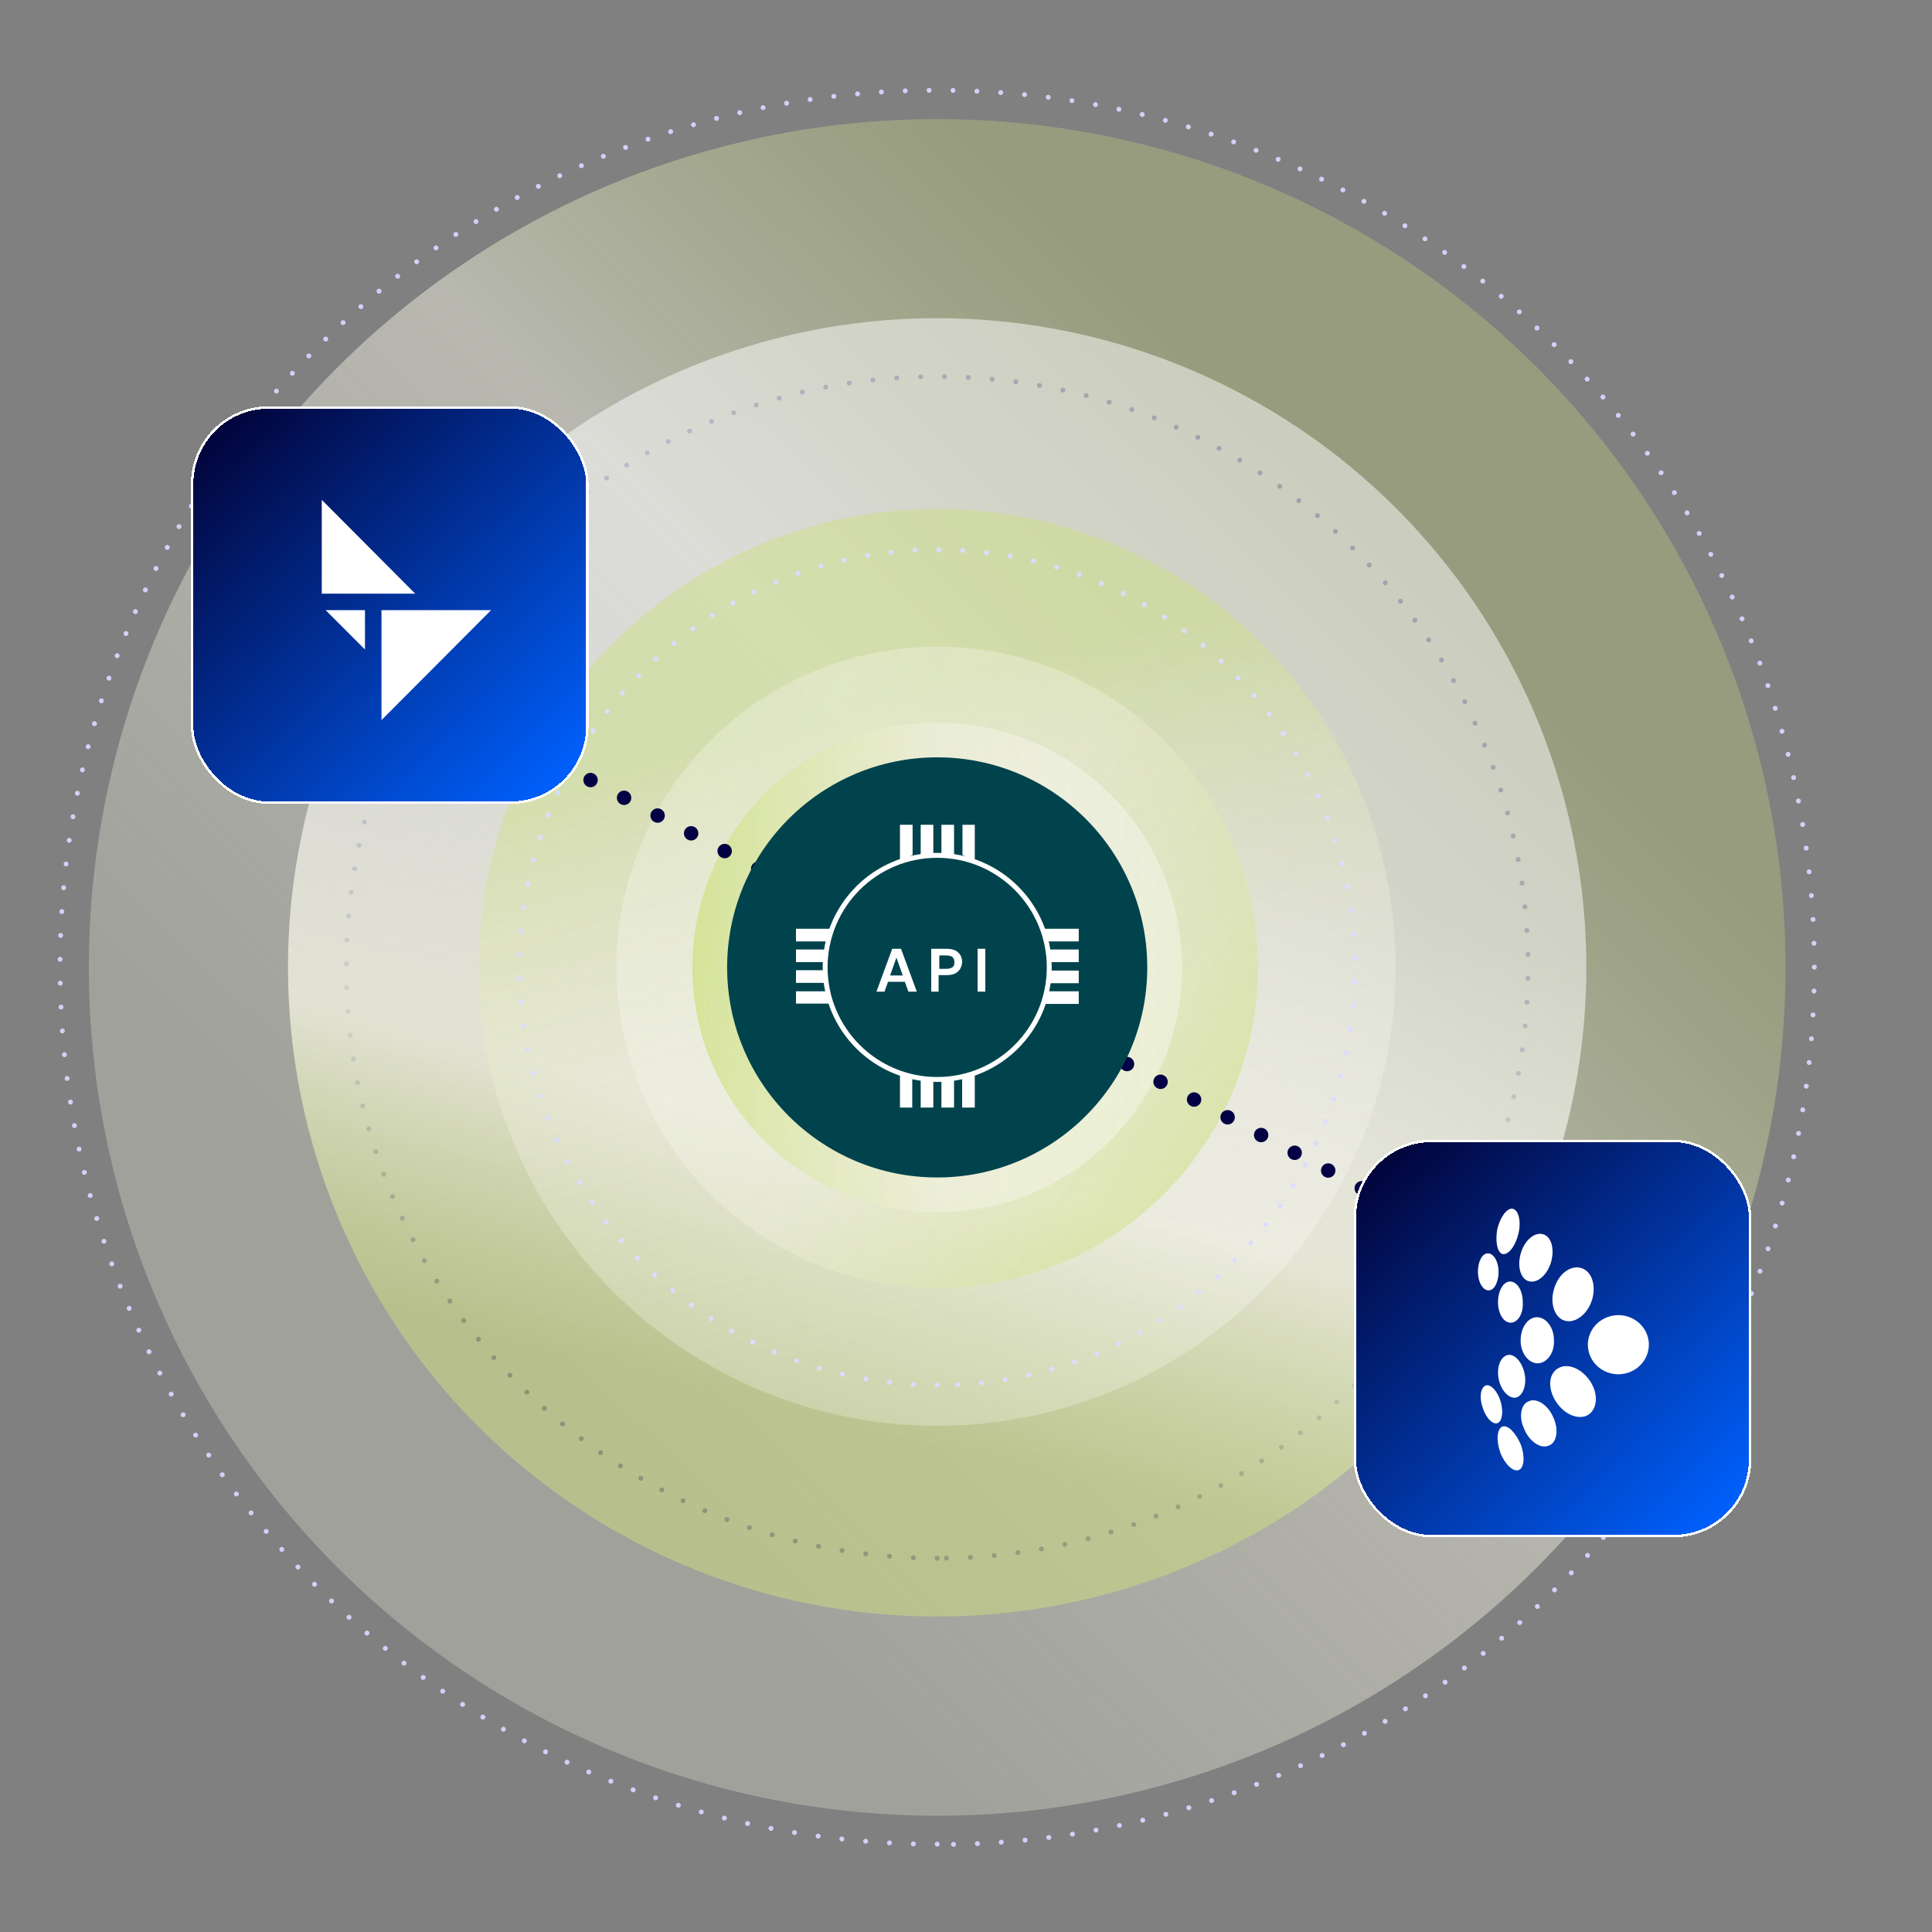 <?xml version="1.0" encoding="UTF-8"?>
<svg id="a" data-name="Layer 1" xmlns="http://www.w3.org/2000/svg" xmlns:xlink="http://www.w3.org/1999/xlink" viewBox="0 0 550 550">
  <rect x="0" y="0" width="550" height="550" fill="#808080" stroke="none"/>
  <defs>
    <style>
      .j {
        fill: url(#g);
      }

      .k {
        fill: url(#f);
      }

      .l {
        fill: url(#d);
      }

      .m {
        fill: url(#c);
      }

      .n {
        stroke: #cfd1f8;
      }

      .n, .o, .p, .q {
        stroke-width: 1.4px;
      }

      .n, .o, .p, .q, .r {
        fill: none;
        stroke-miterlimit: 10;
      }

      .n, .o, .q {
        stroke-dasharray: 0 6.8;
      }

      .n, .o, .q, .r {
        stroke-linecap: round;
      }

      .s {
        fill: url(#e);
      }

      .s, .t {
        isolation: isolate;
      }

      .s, .u {
        opacity: .5;
      }

      .v {
        fill: #fff;
      }

      .o {
        stroke: #dbddff;
      }

      .p, .w, .x {
        stroke: #fff;
      }

      .y {
        opacity: .7;
      }

      .q, .r {
        stroke: #030143;
      }

      .w {
        fill: url(#h);
      }

      .w, .x {
        stroke-width: .7px;
      }

      .x {
        fill: url(#i);
      }

      .r {
        stroke-dasharray: 0 10.8;
        stroke-width: 4.1px;
      }

      .z {
        fill: #00434c;
      }
    </style>
    <linearGradient id="c" x1="-2171.39" y1="-494.459" x2="-2174.29" y2="-832.159" gradientTransform="translate(1337.295 2277.711) rotate(45)" gradientUnits="userSpaceOnUse">
      <stop offset="0" stop-color="#f1f1e0" stop-opacity=".3"/>
      <stop offset=".6" stop-color="#f1f1e0" stop-opacity=".5"/>
      <stop offset="1" stop-color="#cde07d" stop-opacity=".3"/>
    </linearGradient>
    <linearGradient id="d" x1="-2708.062" y1="3674.432" x2="-2710.362" y2="3415.932" gradientTransform="translate(-4160.879 -296.596) rotate(-120)" gradientUnits="userSpaceOnUse">
      <stop offset=".3" stop-color="#fff" stop-opacity=".5"/>
      <stop offset=".7" stop-color="#f1f1e0" stop-opacity=".8"/>
      <stop offset="1" stop-color="#cde07d" stop-opacity=".5"/>
    </linearGradient>
    <linearGradient id="e" x1="-2860.636" y1="-1358.903" x2="-2860.436" y2="-1178.703" gradientTransform="translate(3361.699 773.402) rotate(-15)" gradientUnits="userSpaceOnUse">
      <stop offset="0" stop-color="#cde07d" stop-opacity=".9"/>
      <stop offset=".5" stop-color="#f1f1e0" stop-opacity=".7"/>
      <stop offset="1" stop-color="#fff" stop-opacity=".5"/>
    </linearGradient>
    <linearGradient id="f" x1="-1004.355" y1="3731.859" x2="-821.717" y2="3731.859" gradientTransform="translate(-3193.75 1944.056) rotate(78) scale(1 -1)" gradientUnits="userSpaceOnUse">
      <stop offset="0" stop-color="#fff" stop-opacity=".5"/>
      <stop offset=".5" stop-color="#f1f1e0" stop-opacity=".8"/>
      <stop offset="1" stop-color="#cde07d"/>
    </linearGradient>
    <linearGradient id="g" x1="-180.875" y1="-251.424" x2="-41.475" y2="-251.424" gradientTransform="translate(155.625 526.824) rotate(-180) scale(1 -1)" gradientUnits="userSpaceOnUse">
      <stop offset="0" stop-color="#fff" stop-opacity=".5"/>
      <stop offset=".5" stop-color="#f1f1e0" stop-opacity=".8"/>
      <stop offset="1" stop-color="#cde07d"/>
    </linearGradient>
    <linearGradient id="h" x1="131.513" y1="1378.363" x2="32.113" y2="1275.663" gradientTransform="translate(29.9 -1153.976)" gradientUnits="userSpaceOnUse">
      <stop offset="0" stop-color="#0061ff"/>
      <stop offset="1" stop-color="#02043b"/>
    </linearGradient>
    <linearGradient id="i" x1="522.24" y1="1386.537" x2="422.84" y2="1283.937" gradientTransform="translate(-29.9 -953.476)" gradientUnits="userSpaceOnUse">
      <stop offset="0" stop-color="#0061ff"/>
      <stop offset="1" stop-color="#02043b"/>
    </linearGradient>
  </defs>
  <g class="t">
    <g id="b">
      <path class="q" d="M266.8,443.6c-92.8,0-168.2-75.5-168.2-168.2s75.5-168.2,168.2-168.2,168.2,75.5,168.2,168.2-75.5,168.2-168.2,168.2h0v-0Z"/>
      <path class="n" d="M266.8,525c-137.7,0-249.7-112-249.7-249.7S129.2,25.7,266.8,25.7s249.7,112,249.7,249.7-112,249.7-249.7,249.7h0v-.1Z"/>
      <circle class="m" cx="266.8" cy="275.4" r="241.5"/>
      <circle class="l" cx="266.793" cy="275.381" r="184.8" transform="translate(-116.582 269.309) rotate(-45)"/>
      <circle class="s" cx="266.8" cy="275.4" r="130.5"/>
      <g class="u">
        <circle class="k" cx="266.793" cy="275.381" r="91.3" transform="translate(-116.582 269.309) rotate(-45)"/>
      </g>
      <g class="y">
        <circle class="j" cx="266.8" cy="275.4" r="69.7"/>
      </g>
      <line class="r" x1="101.3" y1="186.7" x2="435.5" y2="363.6"/>
      <g>
        <circle class="z" cx="266.8" cy="275.4" r="59.8"/>
        <g>
          <g>
            <g>
              <polygon class="v" points="256.2 234.8 259.8 234.8 259.8 243.4 256.2 245.2 256.2 234.8"/>
              <rect class="v" x="262.1" y="234.8" width="3.6" height="8.6"/>
              <rect class="v" x="268" y="234.8" width="3.6" height="8.6"/>
              <polygon class="v" points="274 234.8 277.5 234.8 277.5 245.3 274 243.4 274 234.8"/>
            </g>
            <g>
              <polygon class="v" points="277.5 315.3 273.9 315.3 273.9 306.7 277.5 304.9 277.5 315.3"/>
              <rect class="v" x="268" y="306.7" width="3.6" height="8.6"/>
              <rect class="v" x="262.1" y="306.7" width="3.6" height="8.6"/>
              <polygon class="v" points="259.7 315.3 256.2 315.3 256.2 304.9 259.7 306.7 259.7 315.3"/>
            </g>
          </g>
          <g>
            <g>
              <polygon class="v" points="307.1 264.4 307.1 268 298.5 268 296.7 264.4 307.1 264.4"/>
              <rect class="v" x="298.5" y="270.3" width="8.6" height="3.6"/>
              <rect class="v" x="298.5" y="276.3" width="8.6" height="3.6"/>
              <polygon class="v" points="307.1 282.2 307.1 285.8 296.7 285.8 298.5 282.2 307.1 282.2"/>
            </g>
            <g>
              <polygon class="v" points="226.6 285.7 226.6 282.2 235.2 282.2 237 285.7 226.6 285.7"/>
              <rect class="v" x="226.6" y="276.2" width="8.6" height="3.6"/>
              <rect class="v" x="226.6" y="270.3" width="8.6" height="3.6"/>
              <polygon class="v" points="226.6 268 226.6 264.4 237 264.4 235.2 268 226.6 268"/>
            </g>
          </g>
          <circle class="p" cx="266.8" cy="275.4" r="31.9"/>
          <g class="t">
            <g class="t">
              <path class="v" d="M249.5,282.3l4.5-12.2h2.5l4.5,12.2h-2.4l-1-2.8h-4.8l-1,2.8h-2.3ZM253.5,277.7h3.5l-1.8-5.1-1.8,5.1h.1Z"/>
              <path class="v" d="M265.1,282.3v-12.2h4.5c1,0,1.8.2,2.4.5s1.1.8,1.4,1.3c.3.6.5,1.2.5,1.9s-.2,1.3-.5,1.9-.8,1-1.4,1.4c-.6.3-1.5.5-2.5.5h-2.3v4.7h-2.2.1v0ZM267.4,275.8h2.1c.8,0,1.3-.2,1.7-.5s.5-.8.5-1.4-.2-1.1-.5-1.4-.9-.5-1.7-.5h-2.1v3.8Z"/>
              <path class="v" d="M278.3,282.3v-12.2h2.2v12.2h-2.2Z"/>
            </g>
          </g>
        </g>
      </g>
      <path class="o" d="M266.8,394.3c-65.6,0-118.9-53.3-118.9-118.9s53.3-118.9,118.9-118.9,118.9,53.3,118.9,118.9-53.3,118.9-118.9,118.9h0Z"/>
      <g>
        <rect class="w" x="54.7" y="116" width="112.5" height="112.5" rx="21.8" ry="21.8" shape-rendering="crispEdges"/>
        <g>
          <path class="v" d="M139.8,173.7h-31.2v31.3l31.2-31.3h0Z"/>
          <path class="v" d="M118.2,169l-26.6-26.7v26.7h26.6Z"/>
          <path class="v" d="M92.7,173.7l11.2,11.2v-11.2h-11.2Z"/>
        </g>
      </g>
      <rect class="x" x="385.7" y="324.8" width="112.5" height="112.5" rx="21.8" ry="21.8" shape-rendering="crispEdges"/>
    </g>
  </g>
  <path class="v" d="M442.376,381.44c0-3.496-2.22-6.454-4.828-6.454s-4.661,2.958-4.661,6.669c0,3.496,2.22,6.454,4.827,6.454s4.883-2.904,4.661-6.669ZM426.615,392.41c-.61-3.334.61-6.239,2.608-6.669,1.998-.43,4.217,2.151,4.827,5.486.61,3.334-.61,6.239-2.608,6.669-1.998.215-4.217-2.151-4.828-5.486ZM427.23,399.08c-.832-2.958-2.83-5.109-4.217-4.679-1.387.43-1.998,3.119-.999,6.077.832,2.958,2.83,5.109,4.217,4.679,1.387-.43,1.831-3.173.999-6.077ZM433.498,370.684c0-3.334-1.609-5.862-3.607-5.862s-3.44,2.743-3.44,5.862c0,3.335,1.609,5.862,3.607,5.862s3.662-2.528,3.44-5.862ZM426.617,362.078c0-2.958-1.387-5.271-3.052-5.271s-2.83,2.366-2.83,5.271,1.387,5.271,3.052,5.271,2.83-2.528,2.83-5.271ZM469.399,382.623c-.039-1.664-.586-3.28-1.572-4.642-.986-1.363-2.367-2.412-3.968-3.014-1.601-.602-3.35-.731-5.027-.37-1.676.361-3.205,1.196-4.392,2.399-1.187,1.203-1.979,2.72-2.276,4.359-.297,1.639-.087,3.327.606,4.851.692,1.523,1.835,2.813,3.284,3.707,1.449.894,3.138,1.351,4.855,1.314,2.3-.058,4.484-.995,6.074-2.607,1.59-1.612,2.459-3.768,2.415-5.998ZM443.598,389.507c2.608-1.56,6.659,0,9.1,3.711,2.441,3.711,1.998,8.014-.61,9.573-2.608,1.56-6.659,0-9.1-3.711-2.441-3.711-2.22-8.014.61-9.573ZM435.33,398.865c2.22-.968,5.438,1.183,6.881,4.679,1.609,3.496.999,7.261-1.387,8.014-2.22.968-5.438-1.183-6.881-4.679-1.665-3.496-1.054-7.207,1.387-8.014ZM427.671,406.126c1.609-.592,3.829,1.775,5.271,5.109,1.221,3.334.999,6.669-.61,7.261-1.609.592-4.051-1.775-5.271-5.109-1.221-3.55-.832-6.669.61-7.261ZM450.033,360.948c3.052.807,4.439,4.894,3.218,8.982-1.221,4.087-4.661,6.83-7.657,6.077-2.996-.753-4.439-4.894-3.219-8.982,1.221-4.356,4.661-6.884,7.658-6.077ZM439.157,351.322c2.441.592,3.44,4.087,2.441,7.798-.999,3.711-3.829,6.239-6.27,5.647-2.442-.592-3.44-4.088-2.442-7.798.999-3.711,3.829-6.239,6.27-5.647ZM430.671,344.115c1.609.376,2.442,3.496,1.609,7.045-.832,3.55-2.83,6.077-4.439,5.862-1.609-.376-2.22-3.496-1.609-7.045.832-3.55,2.83-6.239,4.439-5.862Z"/>
</svg>